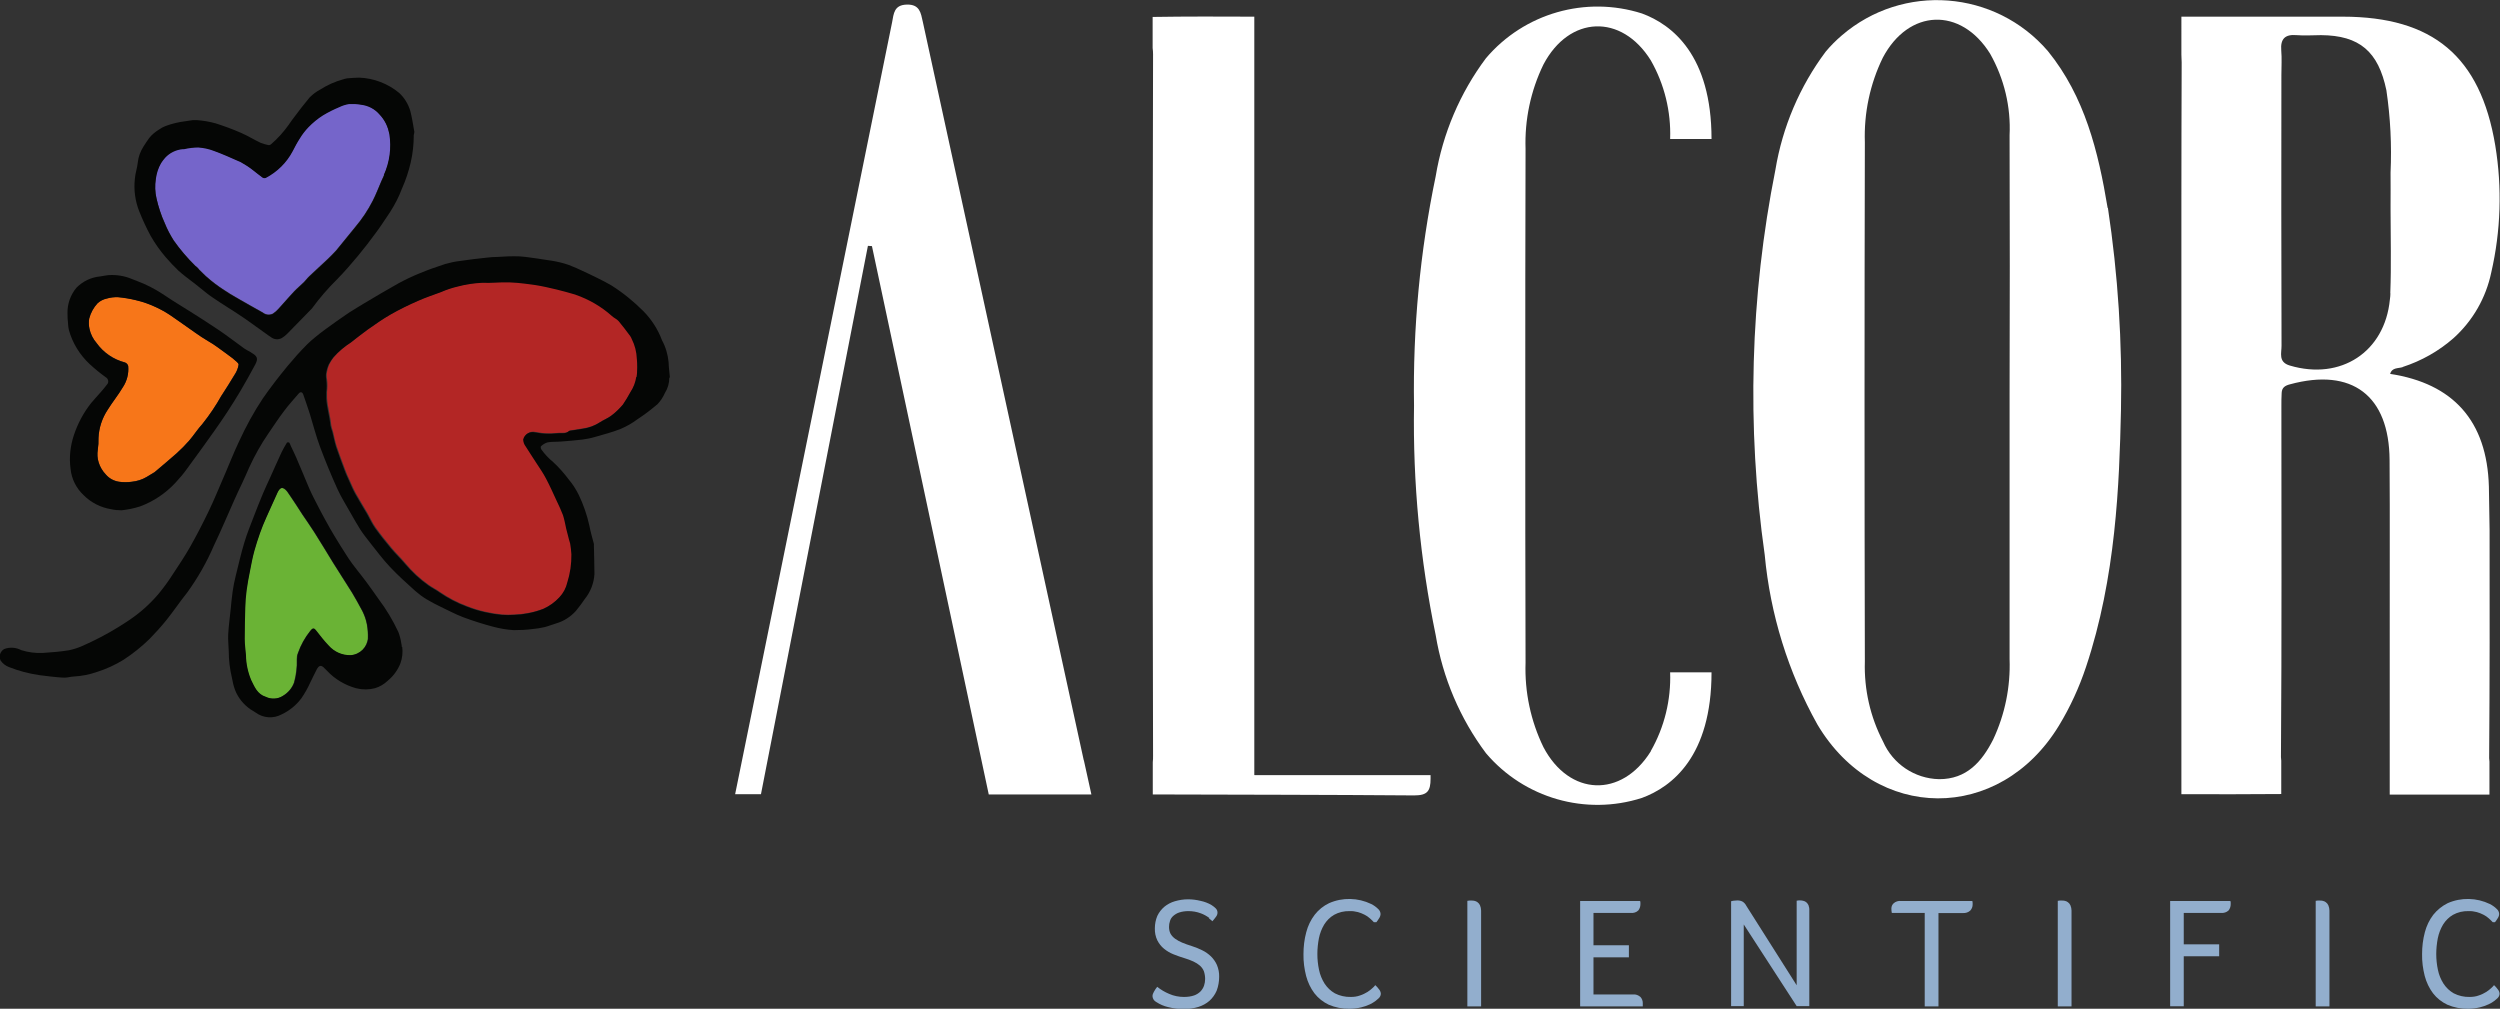 <svg xmlns="http://www.w3.org/2000/svg" id="Layer_2" data-name="Layer 2" viewBox="0 0 180 72.63"><rect x="0" y="0" width="180" height="72.63" fill="#333333" stroke="none"/><defs><style>      .cls-1 {        fill: #050605;      }      .cls-2 {        fill: #f77619;      }      .cls-3 {        fill: #fff;      }      .cls-4 {        fill: #6ab335;      }      .cls-5 {        fill: #92aecd;      }      .cls-6 {        fill: #b32625;      }      .cls-7 {        fill: #7565ca;      }    </style></defs><g id="Layer_1-2" data-name="Layer 1"><g><g><path id="Path_2254" data-name="Path 2254" class="cls-3" d="M144.69,47.46c.07,1.99-.33,3.97-1.18,5.78-.81,1.6-1.91,2.87-3.9,2.86-1.76-.04-3.33-1.1-4.03-2.71-.92-1.77-1.37-3.75-1.31-5.75-.03-12.47-.03-24.93,0-37.4-.07-2.1,.37-4.19,1.29-6.08,1.86-3.53,5.62-3.68,7.73-.29,1.01,1.79,1.5,3.82,1.4,5.87,.02,6.29,.02,12.57,0,18.86,0,6.29,0,12.57,0,18.86m7.06-32.49c-.67-4.05-1.64-8.01-4.3-11.29-3.79-4.41-10.43-4.92-14.84-1.13-.42,.36-.81,.75-1.16,1.17-1.87,2.5-3.11,5.42-3.62,8.5-1.82,9.13-2.08,18.51-.77,27.73,.4,4.29,1.69,8.45,3.79,12.21,4.19,7.06,13.12,7.1,17.39,.09,.81-1.33,1.46-2.75,1.95-4.22,2.16-6.46,2.4-13.17,2.52-18.48,.1-4.88-.21-9.76-.94-14.58"></path><path id="Path_2255" data-name="Path 2255" class="cls-3" d="M78.03,54.74S67.85,8,66.44,1.56c-.14-.62-.21-1.25-1.14-1.23s-.95,.64-1.07,1.28c-.17,.9-11.3,55.57-11.3,55.57h1.86l7.7-39.48,.29,.02,8.41,39.48h7.39l-.54-2.45Z"></path><path id="Path_2256" data-name="Path 2256" class="cls-3" d="M90.31,55.79V1.2c-2.44-.01-4.88-.02-7.32,.02V3.46c.02,.15,.03,.3,.03,.45-.04,16.83-.04,33.67,0,50.5,0,.16,0,.31-.02,.47v2.32c6.27,.02,12.55,.02,18.82,.07,.95,0,1.18-.31,1.18-1.2v-.26h-12.67Z"></path><path id="Path_2257" data-name="Path 2257" class="cls-3" d="M172.11,21.12c0,.16-.02,.31-.04,.46-.37,3.75-3.52,5.83-7.2,4.74-.86-.25-.59-.91-.6-1.44-.02-6.49-.02-12.99-.01-19.48,0-.59,.04-1.18-.01-1.77-.07-.85,.29-1.17,1.11-1.1,.58,.05,1.17,0,1.75,0,2.78,.02,4.13,1.18,4.71,3.97,.29,1.96,.39,3.95,.3,5.93,.01,.81,0,1.61,0,2.41h0v.21c0,2.02,.06,4.05-.02,6.07m.9,5.3c1.35-.44,2.59-1.14,3.65-2.07,1.39-1.25,2.34-2.91,2.72-4.73,.69-3,.79-6.1,.29-9.14-1.07-6.44-4.51-9.27-10.97-9.28-3.88,0-7.76,0-11.63,0V3.94c.01,.17,.02,.36,.02,.56-.02,3.27-.01,6.55-.02,9.82V57.18c2.4,.01,4.79,.01,7.19-.01v-2.4c-.02-.17-.03-.34-.02-.51,.06-8.34,.03-16.67,.03-25.01,0-.32,0-.65,.02-.97,.02-.38,.25-.52,.6-.61,4.46-1.21,7.14,.8,7.17,5.45,.03,4.3,0,8.61,.01,12.91v11.18c1.49,0,2.98,0,4.46,0h2.72v-2.37c-.02-.17-.03-.33-.02-.5,.04-5.39,.04-10.78,.03-16.17-.01-1.04-.03-2.08-.05-3.13-.13-4.75-2.59-7.43-7.11-8.12,.14-.48,.59-.38,.91-.49"></path><path id="Path_2258" data-name="Path 2258" class="cls-3" d="M118.86,54.09c-2.11,3.39-5.87,3.24-7.73-.29-.92-1.89-1.36-3.98-1.29-6.08-.02-6.17-.02-12.33-.02-18.5,0-6.17,0-12.33,.02-18.5-.07-2.1,.37-4.19,1.29-6.08,1.86-3.53,5.62-3.68,7.73-.29,.98,1.72,1.46,3.68,1.39,5.66h2.98c0-6.04-2.84-8.24-5.01-9.04-4.05-1.29-8.48-.02-11.23,3.22-1.87,2.5-3.11,5.42-3.62,8.5-1.13,5.43-1.65,10.97-1.56,16.52-.09,5.55,.44,11.09,1.56,16.52,.51,3.08,1.75,6,3.62,8.5,2.75,3.24,7.18,4.52,11.23,3.22,2.17-.8,5.01-3,5.01-9.04h-2.98c.07,1.98-.41,3.94-1.39,5.66"></path></g><g><path id="Path_2259" data-name="Path 2259" class="cls-5" d="M87.08,66.1c-.19-.14-.4-.26-.62-.34-.29-.11-.59-.16-.9-.16-.22,0-.45,.03-.66,.1-.16,.05-.3,.14-.43,.25-.11,.1-.19,.22-.23,.36-.05,.14-.07,.28-.07,.43,0,.17,.03,.34,.11,.49,.08,.14,.19,.26,.33,.36,.16,.11,.33,.21,.51,.28,.2,.08,.43,.17,.7,.25,.25,.08,.5,.18,.74,.3,.23,.11,.44,.26,.63,.44,.18,.18,.33,.39,.43,.62,.11,.27,.17,.56,.16,.85,0,.34-.06,.68-.18,1-.12,.28-.3,.53-.52,.73-.23,.2-.51,.35-.8,.44-.33,.1-.68,.15-1.03,.15-.39,0-.77-.04-1.15-.14-.3-.07-.58-.19-.84-.36-.16-.08-.27-.24-.28-.42,0-.11,.04-.22,.1-.32,.07-.13,.15-.25,.24-.36,.26,.21,.55,.38,.86,.51,.34,.15,.7,.22,1.07,.22,.25,0,.5-.03,.73-.11,.17-.06,.33-.16,.46-.29,.11-.12,.2-.26,.25-.41,.05-.15,.08-.32,.08-.48,0-.19-.03-.38-.09-.56-.06-.15-.16-.29-.28-.4-.14-.12-.3-.22-.47-.3-.21-.09-.42-.18-.64-.24-.28-.08-.54-.18-.8-.28-.25-.1-.47-.23-.68-.4-.2-.16-.36-.37-.48-.6-.13-.27-.19-.57-.18-.87,0-.31,.06-.62,.18-.9,.12-.25,.29-.47,.5-.65,.22-.18,.48-.32,.76-.4,.31-.09,.63-.14,.95-.14,.3,0,.6,.04,.89,.11,.29,.06,.56,.16,.81,.31,.11,.07,.21,.15,.3,.24,.08,.08,.12,.19,.12,.3,0,.11-.04,.21-.11,.3-.08,.11-.17,.22-.26,.32-.03-.03-.07-.06-.11-.1s-.09-.07-.14-.11"></path><path id="Path_2260" data-name="Path 2260" class="cls-5" d="M98.92,66.4c-.09-.1-.19-.19-.29-.28-.11-.1-.24-.19-.38-.26-.15-.08-.31-.14-.48-.19-.2-.05-.4-.08-.6-.07-.39-.01-.78,.08-1.12,.27-.29,.17-.53,.41-.71,.7-.18,.3-.31,.64-.38,.99-.07,.37-.11,.75-.11,1.13,0,.38,.04,.77,.12,1.14,.07,.35,.21,.69,.4,.99,.19,.29,.44,.53,.74,.7,.35,.18,.75,.27,1.15,.26,.23,0,.46-.03,.67-.11,.19-.06,.36-.15,.53-.25,.13-.08,.25-.18,.36-.28,.07-.06,.14-.13,.2-.21,.1,.09,.19,.19,.26,.29,.08,.09,.13,.2,.14,.32,0,.13-.06,.25-.16,.34-.04,.04-.11,.1-.21,.18-.13,.1-.27,.18-.41,.25-.2,.09-.41,.17-.63,.22-.28,.07-.57,.1-.85,.1-.51,.01-1.02-.09-1.49-.29-.4-.19-.76-.47-1.03-.82-.28-.37-.48-.8-.6-1.25-.13-.51-.2-1.04-.19-1.57,0-.53,.06-1.06,.2-1.58,.12-.46,.32-.88,.61-1.26,.27-.35,.63-.64,1.03-.83,.97-.43,2.09-.4,3.04,.06,.18,.09,.35,.21,.49,.35,.11,.09,.17,.22,.18,.36,0,.11-.04,.22-.1,.31-.06,.1-.13,.2-.2,.29h-.2Z"></path><path id="Path_2261" data-name="Path 2261" class="cls-5" d="M105.65,64.86s.09-.01,.15-.02,.1,0,.13,0c.08,0,.15,0,.23,.02,.08,.02,.16,.05,.22,.1,.08,.06,.14,.13,.18,.22,.05,.12,.08,.25,.08,.38v6.9h-.99v-7.59Z"></path><path id="Path_2262" data-name="Path 2262" class="cls-5" d="M113.76,64.87h4.33s.01,.07,.02,.1c0,.05,0,.09,0,.14,0,.16-.05,.31-.15,.44-.14,.14-.34,.2-.54,.18h-2.69v2.33h2.55v.87h-2.55v2.67h2.85c.19-.02,.38,.05,.53,.18,.11,.12,.17,.27,.17,.44v.1s0,.09,0,.14h-4.51v-7.59Z"></path><path id="Path_2263" data-name="Path 2263" class="cls-5" d="M124.64,64.89c.06-.02,.13-.03,.19-.04,.08-.01,.16-.02,.25-.02,.13,0,.27,.02,.39,.09,.11,.07,.2,.17,.26,.29l3.63,5.73v-6.09s.09-.01,.14-.02,.09,0,.13,0c.07,0,.14,.01,.21,.03,.08,.02,.15,.05,.21,.1,.07,.06,.12,.13,.16,.21,.04,.12,.07,.24,.06,.37v6.9h-.91l-3.81-5.88v5.88h-.91v-7.56Z"></path><path id="Path_2264" data-name="Path 2264" class="cls-5" d="M138.59,65.73h-2.38c-.02-.1-.03-.21-.03-.32,0-.15,.06-.28,.17-.38,.14-.12,.33-.18,.51-.16h5.15s.01,.09,.02,.14c0,.06,0,.1,0,.12,0,.16-.06,.31-.17,.43-.14,.13-.33,.19-.52,.18h-1.77v6.72h-.99v-6.72Z"></path><path id="Path_2265" data-name="Path 2265" class="cls-5" d="M148.16,64.86s.09-.01,.14-.02,.1,0,.14,0c.08,0,.15,0,.23,.02,.08,.02,.16,.05,.22,.1,.08,.06,.14,.13,.18,.22,.05,.12,.08,.25,.08,.38v6.9h-.99v-7.59Z"></path><path id="Path_2266" data-name="Path 2266" class="cls-5" d="M156.26,64.87h4.33s.01,.07,.02,.1c0,.05,0,.09,0,.14,0,.16-.05,.31-.15,.44-.15,.14-.35,.2-.55,.18h-2.68v2.26h2.55v.86h-2.55v3.6h-.98v-7.58Z"></path><path id="Path_2267" data-name="Path 2267" class="cls-5" d="M166.73,64.86s.09-.01,.14-.02,.1,0,.14,0c.08,0,.15,0,.23,.02,.08,.02,.16,.05,.22,.1,.08,.06,.14,.13,.18,.22,.05,.12,.08,.25,.08,.38v6.9h-.99v-7.59Z"></path><path id="Path_2268" data-name="Path 2268" class="cls-5" d="M179.48,66.4c-.09-.1-.19-.19-.29-.28-.11-.1-.24-.19-.38-.26-.15-.08-.31-.14-.48-.19-.2-.05-.4-.08-.6-.07-.39-.01-.78,.08-1.12,.27-.29,.17-.53,.41-.71,.7-.18,.3-.31,.64-.38,.99-.07,.37-.11,.75-.11,1.13,0,.38,.04,.77,.12,1.14,.07,.35,.21,.69,.4,.99,.19,.29,.44,.53,.74,.7,.35,.18,.75,.27,1.14,.26,.23,0,.46-.03,.67-.11,.19-.06,.36-.15,.53-.25,.13-.08,.25-.18,.36-.28,.07-.06,.14-.13,.2-.21,.1,.09,.19,.19,.26,.29,.08,.09,.13,.2,.14,.32,0,.13-.06,.25-.16,.34-.04,.04-.11,.1-.21,.18-.13,.1-.27,.18-.42,.25-.2,.09-.41,.17-.63,.22-.28,.07-.57,.1-.85,.1-.51,.01-1.02-.09-1.49-.29-.4-.19-.76-.47-1.03-.82-.28-.37-.48-.8-.6-1.25-.13-.51-.2-1.04-.19-1.57,0-.53,.06-1.06,.2-1.58,.12-.46,.32-.88,.61-1.26,.28-.35,.63-.63,1.03-.83,.97-.43,2.09-.4,3.04,.06,.18,.09,.35,.21,.49,.35,.11,.09,.17,.22,.18,.36,0,.11-.04,.22-.1,.31-.06,.1-.13,.2-.2,.29h-.2Z"></path></g><g><path id="Path_2269" data-name="Path 2269" class="cls-6" d="M45.86,25.8c.05,.43,.04,.87-.01,1.31-.06,.39-.2,.76-.42,1.09-.17,.31-.35,.62-.55,.91-.25,.29-.52,.56-.83,.79-.26,.2-.57,.31-.84,.49-.37,.24-.78,.39-1.21,.45-.3,.04-.6,.09-.9,.14-.04,0-.07,.01-.1,.03-.21,.2-.48,.14-.73,.15s-.51,.05-.76,.04c-.32,0-.64-.04-.96-.1-.37-.09-.75,.14-.84,.51,0,.01,0,.02,0,.03,.01,.17,.07,.33,.17,.46,.25,.41,.53,.81,.79,1.21,.24,.37,.5,.74,.7,1.13,.27,.51,.51,1.05,.75,1.57,.17,.34,.32,.69,.46,1.04,.11,.32,.16,.66,.24,1,.06,.26,.13,.52,.2,.78,.03,.09,.06,.18,.08,.27,.04,.26,.08,.52,.09,.78,.01,.69-.09,1.38-.3,2.04-.09,.39-.29,.75-.56,1.05-.33,.36-.72,.64-1.16,.84-.38,.15-.77,.26-1.18,.33-.3,.06-.61,.09-.92,.1-.31,.02-.62,.02-.92,0-.4-.04-.79-.1-1.18-.19-.46-.1-.91-.24-1.34-.41-.7-.26-1.36-.61-1.97-1.03-.25-.18-.54-.32-.79-.5-.62-.44-1.18-.96-1.67-1.55-.31-.38-.68-.72-.99-1.1-.41-.49-.81-.99-1.18-1.51-.21-.3-.36-.64-.54-.96-.28-.49-.59-.97-.86-1.46-.17-.3-.3-.62-.44-.93-.12-.26-.24-.51-.33-.77-.21-.56-.42-1.12-.61-1.68-.12-.35-.18-.72-.27-1.08-.06-.16-.1-.32-.13-.48-.06-.66-.27-1.29-.3-1.96,0-.14,0-.28,0-.42,.04-.3,.04-.61,0-.91-.03-.18-.04-.36,0-.54,.03-.18,.09-.36,.16-.53,.1-.19,.21-.37,.34-.53,.36-.42,.79-.78,1.26-1.08,.4-.31,.79-.63,1.2-.92,.54-.38,1.09-.77,1.67-1.1,.63-.36,1.29-.68,1.95-.97,.54-.24,1.1-.43,1.65-.63,.41-.18,.83-.32,1.27-.42,.56-.15,1.14-.23,1.72-.26,.65,.03,1.3-.05,1.94-.03,.4,.01,.79,.05,1.19,.1,.22,.03,.44,.06,.67,.09,.52,.08,1.03,.2,1.54,.32,.46,.11,.91,.24,1.36,.37,0,0,.01,0,.02,.01,.95,.33,1.84,.84,2.59,1.51,.15,.15,.37,.23,.51,.39,.29,.34,.56,.71,.83,1.07,.05,.07,.09,.15,.12,.23,.22,.44,.34,.91,.36,1.4"></path><path id="Path_2270" data-name="Path 2270" class="cls-7" d="M28.06,9.62c.16,1.01,.02,2.04-.4,2.96-.07,.15-.14,.31-.21,.46-.2,.47-.38,.94-.61,1.39-.35,.69-.78,1.33-1.28,1.92-.46,.55-.9,1.12-1.36,1.67-.19,.22-.41,.42-.62,.63-.45,.42-.88,.82-1.31,1.22-.14,.13-.25,.29-.38,.42-.23,.23-.48,.43-.7,.66-.13,.14-.25,.27-.38,.42-.25,.28-.5,.56-.75,.84-.12,.14-.26,.26-.41,.36-.24,.12-.52,.09-.73-.08-.57-.31-1.13-.64-1.7-.96-.22-.13-.44-.25-.65-.38-.14-.1-.28-.18-.42-.27-.45-.29-.88-.61-1.28-.97l-.05-.04c-.16-.15-.32-.31-.48-.47,0-.01-.01-.02-.02-.03-.08-.1-.17-.18-.27-.25-.57-.56-1.09-1.17-1.55-1.83-.25-.39-.47-.81-.64-1.25-.13-.29-.25-.58-.35-.88-.1-.3-.18-.6-.25-.9-.11-.46-.12-.94-.05-1.41,.05-.4,.17-.78,.37-1.13,.09-.14,.19-.28,.3-.4,.33-.36,.79-.58,1.27-.62h.1c.34-.08,.69-.12,1.03-.12,.39,.03,.76,.11,1.12,.25,.31,.11,.62,.24,.93,.37,.33,.14,.66,.29,1,.44,.31,.17,.6,.36,.88,.58,.23,.17,.44,.36,.67,.52,.07,.05,.16,.06,.25,.03,.82-.43,1.49-1.1,1.93-1.92,.16-.31,.32-.62,.51-.91,.18-.3,.39-.57,.63-.82,.31-.32,.66-.61,1.04-.85,.38-.23,.78-.43,1.19-.6,.22-.11,.46-.18,.7-.22,.28-.01,.57,0,.84,.05,.53,.06,1.01,.31,1.35,.71,.37,.39,.61,.87,.7,1.4"></path><path id="Path_2271" data-name="Path 2271" class="cls-4" d="M26.41,44.96c.06,.33,.08,.66,.07,.99-.05,.66-.58,1.19-1.25,1.24-.14,0-.29,0-.43-.03-.44-.09-.85-.32-1.15-.65-.33-.34-.61-.72-.91-1.09-.16-.21-.25-.2-.42,.02-.38,.48-.68,1.01-.88,1.59-.06,.14-.08,.3-.08,.45,.02,.56-.05,1.13-.2,1.67-.15,.41-.44,.74-.81,.96-.37,.24-.85,.26-1.24,.07-.61-.19-.81-.72-1.05-1.2-.24-.57-.37-1.18-.38-1.8-.03-.39-.09-.78-.09-1.17,0-.74,.02-1.48,.04-2.22,.01-.43,.04-.86,.1-1.29,.06-.44,.14-.89,.23-1.32,.1-.51,.19-1.02,.33-1.52,.12-.42,.25-.84,.4-1.26,.07-.19,.14-.37,.22-.56,.33-.8,.71-1.58,1.06-2.38,.08-.17,.2-.34,.36-.32,.13,.02,.28,.17,.37,.3,.22,.31,.42,.63,.63,.94l.42,.65c.3,.44,.59,.86,.86,1.28,.46,.72,.9,1.46,1.35,2.19s.93,1.45,1.38,2.18c.24,.39,.45,.79,.67,1.19,.03,.05,.05,.1,.08,.15,.15,.3,.26,.62,.32,.95"></path><path id="Path_2272" data-name="Path 2272" class="cls-2" d="M16.77,25.8c.15,.15,.41,.3,.41,.44-.04,.26-.14,.51-.29,.73-.3,.51-.62,1-.94,1.5-.4,.72-.86,1.4-1.37,2.04-.35,.38-.63,.83-.97,1.22-.28,.32-.58,.62-.9,.91-.52,.46-1.05,.9-1.58,1.35-.21,.13-.4,.24-.58,.35-.32,.19-.68,.3-1.05,.34-.31,.05-.63,.05-.94,0-.37-.06-.7-.24-.94-.52-.24-.25-.42-.55-.52-.88-.09-.29-.11-.6-.06-.9,.04-.28,.06-.56,.05-.85,.03-.72,.26-1.43,.66-2.03,.34-.55,.76-1.06,1.09-1.62,.3-.45,.44-.99,.39-1.53-.03-.12-.12-.22-.24-.26-.82-.21-1.54-.71-2.04-1.4-.25-.29-.43-.64-.51-1.02-.06-.24-.06-.5-.02-.74,.11-.42,.32-.8,.61-1.11,.18-.16,.41-.28,.65-.33,.27-.08,.54-.11,.82-.1,.42,.04,.85,.11,1.26,.21,.52,.12,1.03,.3,1.51,.53,.19,.09,.38,.19,.56,.29,.47,.27,.9,.61,1.35,.91,.6,.41,1.17,.86,1.8,1.22,.23,.13,.46,.28,.68,.44,.37,.26,.73,.54,1.09,.8,0,0,.01,.01,.02,.02"></path><path id="Path_2273" data-name="Path 2273" class="cls-1" d="M28.93,46.59c0-.1-.02-.19-.04-.29-.04-.27-.11-.54-.21-.8-.39-.83-.86-1.62-1.41-2.35l-.05-.07c-.29-.4-.56-.81-.86-1.2-.42-.57-.9-1.12-1.29-1.71l-.03-.05c-.33-.51-.66-1.03-.97-1.55-.21-.35-.41-.7-.6-1.05-.18-.32-.35-.64-.52-.97-.23-.45-.46-.88-.66-1.33-.05-.11-.1-.23-.15-.35-.25-.59-.49-1.19-.75-1.78l-.04-.1c-.13-.3-.28-.6-.42-.9-.03-.08-.06-.16-.11-.23-.05-.02-.11-.02-.16,.01-.14,.22-.26,.45-.38,.68-.29,.62-.56,1.24-.84,1.86-.15,.34-.32,.67-.46,1.02-.01,.03-.02,.06-.04,.09-.23,.55-.45,1.1-.66,1.65-.24,.63-.5,1.26-.69,1.9-.24,.79-.42,1.6-.62,2.4-.09,.37-.17,.74-.22,1.12-.06,.42-.1,.85-.14,1.27-.06,.61-.15,1.22-.18,1.83-.02,.4,.03,.79,.04,1.19,0,.65,.08,1.3,.23,1.93,.05,.29,.12,.58,.22,.86,.22,.57,.61,1.05,1.11,1.4,.12,.08,.25,.14,.37,.23,.55,.41,1.29,.46,1.89,.13,.55-.26,1.03-.65,1.4-1.14,.25-.36,.47-.75,.65-1.15,.16-.31,.3-.64,.47-.95s.33-.32,.56-.07c.06,.06,.12,.12,.18,.18,.57,.61,1.31,1.04,2.11,1.26h.03c.43,.11,.88,.1,1.31-.01,.34-.1,.66-.29,.92-.54,.4-.33,.72-.76,.91-1.25,.14-.38,.18-.79,.13-1.19m-2.45-.64c-.05,.66-.58,1.19-1.25,1.24-.6,.02-1.18-.23-1.58-.68-.33-.34-.62-.72-.91-1.09-.16-.21-.25-.2-.42,.02-.38,.48-.68,1.01-.88,1.59-.06,.15-.08,.3-.08,.46,.02,.56-.05,1.13-.2,1.67-.15,.41-.44,.74-.81,.96-.37,.24-.85,.26-1.24,.07-.61-.19-.81-.72-1.05-1.2-.24-.57-.37-1.18-.38-1.8-.03-.39-.09-.78-.09-1.17,0-.74,.02-1.48,.04-2.22,.01-.43,.04-.86,.1-1.29,.06-.44,.14-.89,.23-1.32,.1-.51,.19-1.02,.33-1.52,.12-.42,.25-.84,.4-1.26,.07-.19,.14-.37,.21-.56,.33-.8,.71-1.58,1.06-2.38,.08-.17,.2-.34,.36-.32,.13,.02,.28,.17,.37,.3,.22,.31,.42,.63,.63,.94l.42,.65c.3,.44,.59,.86,.86,1.28,.46,.72,.9,1.46,1.35,2.19s.93,1.45,1.38,2.18c.24,.39,.45,.79,.67,1.19,.03,.05,.05,.1,.08,.15,.15,.3,.26,.62,.32,.95,.06,.33,.08,.66,.07,.99"></path><path id="Path_2274" data-name="Path 2274" class="cls-1" d="M48.23,27.17c-.03-.36-.08-.72-.09-1.08-.05-.56-.21-1.1-.48-1.6-.29-.78-.75-1.49-1.33-2.08-.7-.7-1.47-1.33-2.31-1.86-.29-.16-.58-.33-.88-.47-.46-.23-.92-.45-1.38-.66-.17-.08-.35-.16-.53-.23-.2-.09-.4-.16-.61-.22-.39-.11-.78-.19-1.18-.24-.53-.08-1.06-.17-1.59-.23-.14-.01-.28-.03-.42-.04-.54-.02-1.09,0-1.63,.04-.25,0-.5,.02-.75,.05-.64,.07-1.29,.14-1.93,.24-.36,.04-.72,.12-1.07,.22-.62,.2-1.24,.42-1.84,.67-.52,.21-1.02,.45-1.52,.72-.83,.46-1.64,.95-2.47,1.44-.37,.23-.74,.44-1.09,.67-.58,.4-1.17,.8-1.73,1.22-.25,.19-.5,.37-.73,.57-.2,.16-.39,.33-.57,.51-.49,.49-.96,1.02-1.4,1.55l-.13,.16c-.26,.32-.52,.64-.77,.97-.3,.39-.59,.79-.87,1.19-.66,.99-1.23,2.04-1.73,3.13-.35,.74-.65,1.5-.97,2.25l-.07,.16c-.38,.88-.74,1.77-1.16,2.64s-.85,1.7-1.32,2.53c-.37,.65-.79,1.28-1.2,1.9-.33,.52-.69,1.02-1.09,1.5-.6,.7-1.29,1.32-2.06,1.84-1.08,.73-2.22,1.36-3.41,1.88-.31,.14-.63,.24-.96,.31-.61,.1-1.24,.15-1.86,.19-.53,.03-1.06-.04-1.57-.2-.38-.2-.83-.23-1.23-.08-.29,.17-.41,.54-.25,.84,.15,.21,.36,.37,.6,.46,.7,.28,1.44,.47,2.18,.58,.27,.03,.55,.07,.82,.1,.34,.03,.67,.08,1.01,.08,.21,0,.42-.07,.64-.08,.57-.03,1.14-.14,1.68-.33,.67-.21,1.32-.51,1.92-.88,.67-.44,1.3-.94,1.87-1.5,.42-.43,.82-.87,1.2-1.34,.52-.65,.99-1.35,1.51-2,.76-1.05,1.41-2.19,1.92-3.38,.52-1.08,.98-2.19,1.47-3.28,.08-.18,.17-.36,.25-.55,.2-.43,.41-.85,.6-1.29,.07-.17,.14-.33,.22-.5,.39-.85,.84-1.66,1.37-2.43,.38-.56,.75-1.12,1.16-1.66,.32-.43,.68-.82,1.03-1.23,.14-.16,.27-.12,.34,.08,.16,.46,.32,.92,.47,1.39,.24,.78,.44,1.57,.72,2.33,.39,1.04,.81,2.07,1.27,3.08,.28,.62,.66,1.2,.99,1.8,.22,.38,.43,.76,.66,1.12,.21,.32,.45,.62,.69,.93,.47,.59,.92,1.2,1.44,1.75,.57,.61,1.2,1.17,1.82,1.73,.25,.22,.52,.42,.8,.59,.33,.2,.68,.38,1.03,.55,.54,.26,1.07,.54,1.62,.75,.7,.26,1.42,.49,2.14,.68,.49,.13,.99,.22,1.5,.25,.45,0,.91-.02,1.36-.08,.29-.03,.59-.07,.87-.14,.28-.07,.56-.19,.84-.27,.54-.16,1.02-.47,1.4-.89,.23-.28,.45-.57,.65-.87,.41-.51,.65-1.13,.69-1.79,0-.69-.03-1.38-.04-2.08,0-.03,0-.06,0-.09-.11-.43-.24-.85-.32-1.29-.17-.78-.43-1.53-.77-2.24-.2-.4-.44-.78-.73-1.12-.33-.44-.7-.86-1.11-1.24-.33-.27-.62-.58-.86-.92-.04-.06-.05-.2-.02-.22,.14-.13,.3-.23,.48-.28,.31-.06,.64-.03,.96-.06,.51-.04,1.02-.08,1.53-.14,.31-.04,.62-.1,.92-.19,.62-.18,1.25-.34,1.85-.58,.42-.18,.83-.41,1.2-.69,.51-.33,.99-.7,1.45-1.09,.22-.23,.4-.5,.53-.8,.21-.33,.32-.71,.32-1.1m-2.38-.06c-.06,.39-.2,.76-.42,1.09-.17,.31-.35,.62-.55,.91-.25,.29-.52,.56-.83,.79-.26,.2-.57,.31-.84,.49-.37,.24-.78,.39-1.21,.45-.3,.04-.6,.09-.9,.14-.04,0-.07,.01-.1,.03-.22,.2-.48,.14-.73,.15s-.51,.05-.76,.04c-.32,0-.64-.04-.96-.1-.37-.09-.75,.14-.84,.51,0,.01,0,.02,0,.03,.01,.17,.07,.33,.17,.46,.25,.41,.53,.81,.78,1.21,.24,.37,.5,.74,.7,1.13,.27,.51,.51,1.05,.75,1.57,.17,.34,.32,.69,.46,1.04,.11,.32,.16,.66,.24,1,.06,.26,.13,.52,.2,.78,.03,.09,.06,.18,.08,.27,.04,.26,.08,.52,.09,.78,.01,.69-.09,1.38-.3,2.04-.09,.39-.28,.75-.56,1.05-.33,.36-.72,.64-1.16,.84-.38,.15-.77,.26-1.17,.33-.3,.06-.61,.09-.92,.1-.31,.02-.62,.02-.92,0-.4-.04-.79-.1-1.18-.19-.46-.1-.91-.24-1.34-.41-.7-.26-1.36-.61-1.97-1.03-.25-.18-.54-.32-.79-.5-.62-.44-1.18-.96-1.67-1.54-.32-.38-.68-.72-1-1.1-.41-.49-.81-.99-1.18-1.51-.21-.3-.36-.64-.54-.96-.28-.49-.59-.97-.86-1.46-.17-.3-.3-.62-.44-.93-.11-.26-.24-.51-.33-.77-.21-.56-.42-1.12-.61-1.68-.11-.35-.18-.72-.27-1.08-.06-.16-.1-.32-.14-.48-.06-.66-.27-1.29-.3-1.96,0-.14,0-.28,0-.42,.04-.3,.04-.61,0-.91-.03-.18-.04-.36,0-.54,.03-.18,.09-.36,.16-.53,.1-.19,.21-.37,.34-.53,.37-.42,.8-.78,1.27-1.08,.4-.31,.79-.63,1.2-.92,.54-.38,1.09-.77,1.67-1.1,.63-.36,1.29-.68,1.95-.97,.54-.24,1.1-.43,1.65-.63,.41-.18,.83-.32,1.27-.42,.56-.15,1.14-.23,1.72-.26,.65,.03,1.3-.05,1.94-.03,.4,.01,.79,.05,1.19,.1,.22,.03,.44,.06,.67,.09,.52,.08,1.03,.2,1.54,.32,.46,.11,.91,.24,1.36,.37,0,0,.01,0,.02,.01,.95,.33,1.84,.84,2.59,1.51,.15,.15,.37,.23,.51,.39,.29,.34,.56,.71,.83,1.07,.05,.07,.09,.15,.12,.23,.22,.44,.34,.91,.36,1.4,.05,.43,.04,.87-.01,1.31"></path><path id="Path_2275" data-name="Path 2275" class="cls-1" d="M29.82,9.42c-.08-.48-.16-.97-.28-1.44-.15-.49-.42-.94-.8-1.29-.81-.67-1.82-1.06-2.87-1.1-.29,.01-.58,.02-.87,.05-.11,.02-.21,.04-.32,.08-.57,.16-1.11,.4-1.61,.72-.29,.15-.55,.35-.78,.58-.4,.48-.78,.97-1.15,1.47-.12,.16-.24,.32-.35,.49-.37,.52-.8,1-1.29,1.42-.05,.04-.1,.05-.16,.05-.19-.04-.38-.09-.56-.16-.49-.23-.95-.52-1.44-.73-.59-.26-1.2-.48-1.82-.68-.44-.12-.89-.2-1.34-.23-.1,0-.2,0-.3,0-.18,.02-.36,.05-.54,.08-.48,.06-.95,.17-1.41,.34-.18,.07-.35,.16-.5,.27-.26,.16-.5,.36-.69,.6-.14,.2-.28,.4-.41,.61-.22,.35-.37,.74-.41,1.15-.04,.39-.18,.77-.21,1.17-.09,.8,.02,1.61,.32,2.36,.24,.6,.51,1.19,.82,1.76,.31,.54,.67,1.05,1.08,1.53,.29,.34,.6,.66,.92,.97,.32,.29,.66,.54,1,.8l.16,.12c.31,.24,.6,.49,.91,.73,.14,.11,.28,.21,.43,.31,.71,.49,1.45,.92,2.16,1.41,.62,.42,1.22,.88,1.84,1.31,.05,.03,.1,.07,.15,.1,.23,.18,.53,.21,.79,.07,.15-.09,.29-.2,.41-.33,.44-.45,.89-.9,1.33-1.36l.37-.38s.03-.03,.05-.05c.55-.75,1.16-1.46,1.82-2.11,.54-.55,1.04-1.13,1.53-1.72,.44-.53,.86-1.08,1.27-1.64l.16-.22c.3-.41,.57-.85,.86-1.27,.34-.53,.63-1.09,.85-1.68,.27-.6,.48-1.24,.63-1.88,.15-.65,.22-1.31,.22-1.98,.03-.08,.04-.17,.04-.26m-2.17,3.16c-.07,.15-.14,.31-.21,.46-.2,.47-.38,.94-.61,1.39-.35,.69-.78,1.33-1.28,1.92-.46,.55-.9,1.12-1.36,1.67-.19,.22-.41,.42-.62,.63-.45,.42-.88,.82-1.31,1.22-.14,.13-.25,.29-.38,.42-.23,.23-.48,.43-.7,.66-.13,.14-.25,.27-.38,.41-.25,.28-.5,.56-.75,.84-.12,.14-.26,.26-.41,.36-.24,.12-.52,.09-.73-.08-.57-.31-1.13-.64-1.7-.96-.22-.13-.44-.25-.65-.38-.14-.09-.28-.18-.42-.27-.45-.29-.88-.61-1.28-.97l-.05-.04c-.16-.15-.32-.31-.48-.47,0-.01-.01-.02-.02-.03-.08-.1-.16-.18-.26-.25-.57-.56-1.09-1.17-1.55-1.82-.25-.4-.47-.81-.65-1.25-.13-.29-.25-.58-.34-.88-.1-.3-.18-.6-.25-.9-.11-.46-.12-.94-.05-1.41,.05-.4,.17-.78,.37-1.13,.09-.14,.19-.28,.3-.4,.33-.36,.79-.58,1.27-.62h.1c.34-.08,.69-.12,1.03-.12,.39,.03,.76,.11,1.12,.25,.31,.11,.62,.24,.93,.37,.33,.14,.67,.29,1,.44,.31,.17,.6,.36,.88,.58,.23,.17,.44,.36,.67,.52,.07,.05,.16,.06,.25,.03,.82-.43,1.5-1.1,1.93-1.92,.16-.31,.32-.62,.51-.91,.18-.3,.39-.57,.63-.82,.31-.32,.66-.61,1.04-.85,.38-.23,.78-.43,1.19-.6,.22-.11,.46-.18,.7-.22,.28-.01,.57,0,.84,.05,.53,.06,1.01,.31,1.35,.71,.37,.39,.61,.87,.7,1.4,.16,1,.02,2.03-.4,2.96"></path><path id="Path_2276" data-name="Path 2276" class="cls-1" d="M18.09,25.38c-.17-.09-.33-.18-.49-.28-.39-.28-.78-.57-1.16-.85-.24-.18-.49-.35-.74-.52-.1-.07-.2-.13-.3-.2-.55-.37-1.11-.72-1.66-1.07-.2-.13-.4-.25-.61-.38-.48-.3-.95-.59-1.42-.91-.58-.38-1.2-.7-1.85-.94-.12-.05-.24-.09-.36-.14-.54-.23-1.12-.32-1.7-.28-.19,.02-.38,.06-.57,.09-.66,.06-1.27,.35-1.73,.82-.43,.52-.66,1.18-.64,1.85,0,.24,.01,.49,.04,.73,0,.16,.03,.31,.06,.46,.26,.94,.78,1.78,1.49,2.45,.37,.34,.76,.66,1.16,.95,.16,.08,.23,.29,.15,.45-.01,.02-.03,.05-.05,.07-.14,.19-.3,.37-.47,.57-.23,.26-.46,.51-.67,.76-.55,.69-.97,1.48-1.25,2.32-.26,.78-.35,1.61-.24,2.42,.07,.73,.41,1.41,.95,1.91,.53,.53,1.22,.88,1.96,1,.25,.06,.51,.08,.77,.08,.45-.05,.9-.14,1.33-.28,.97-.36,1.83-.94,2.53-1.69,.31-.33,.6-.67,.86-1.04,.65-.88,1.29-1.77,1.93-2.67,.34-.48,.67-.96,.99-1.45,.31-.48,.62-.97,.91-1.46,.36-.62,.72-1.25,1.06-1.89,.24-.45,.16-.62-.28-.87m-2.14,3.09c-.4,.72-.86,1.4-1.37,2.04-.35,.38-.63,.83-.97,1.22-.28,.32-.58,.62-.9,.91-.52,.46-1.05,.9-1.58,1.35-.21,.13-.4,.24-.58,.35-.32,.19-.68,.3-1.05,.34-.31,.04-.63,.04-.94,0-.37-.06-.7-.24-.94-.52-.24-.25-.42-.55-.52-.88-.09-.29-.11-.6-.06-.9,.04-.28,.06-.56,.05-.85,.03-.72,.26-1.43,.66-2.03,.34-.55,.76-1.06,1.09-1.62,.3-.45,.44-.99,.39-1.53-.03-.12-.12-.22-.24-.26-.82-.21-1.55-.71-2.04-1.4-.25-.29-.43-.64-.51-1.02-.05-.24-.06-.5-.02-.74,.11-.42,.32-.8,.61-1.11,.18-.16,.41-.28,.65-.33,.27-.08,.54-.11,.82-.1,.42,.04,.85,.11,1.26,.21,.52,.12,1.03,.3,1.51,.53,.19,.09,.38,.19,.56,.29,.47,.27,.9,.61,1.35,.91,.6,.41,1.17,.85,1.8,1.22,.23,.13,.46,.28,.68,.44,.37,.26,.73,.54,1.09,.8,0,0,.01,.01,.02,.02,.15,.15,.41,.3,.41,.44-.04,.26-.14,.51-.29,.73-.3,.51-.62,1-.94,1.5"></path></g></g></g></svg>